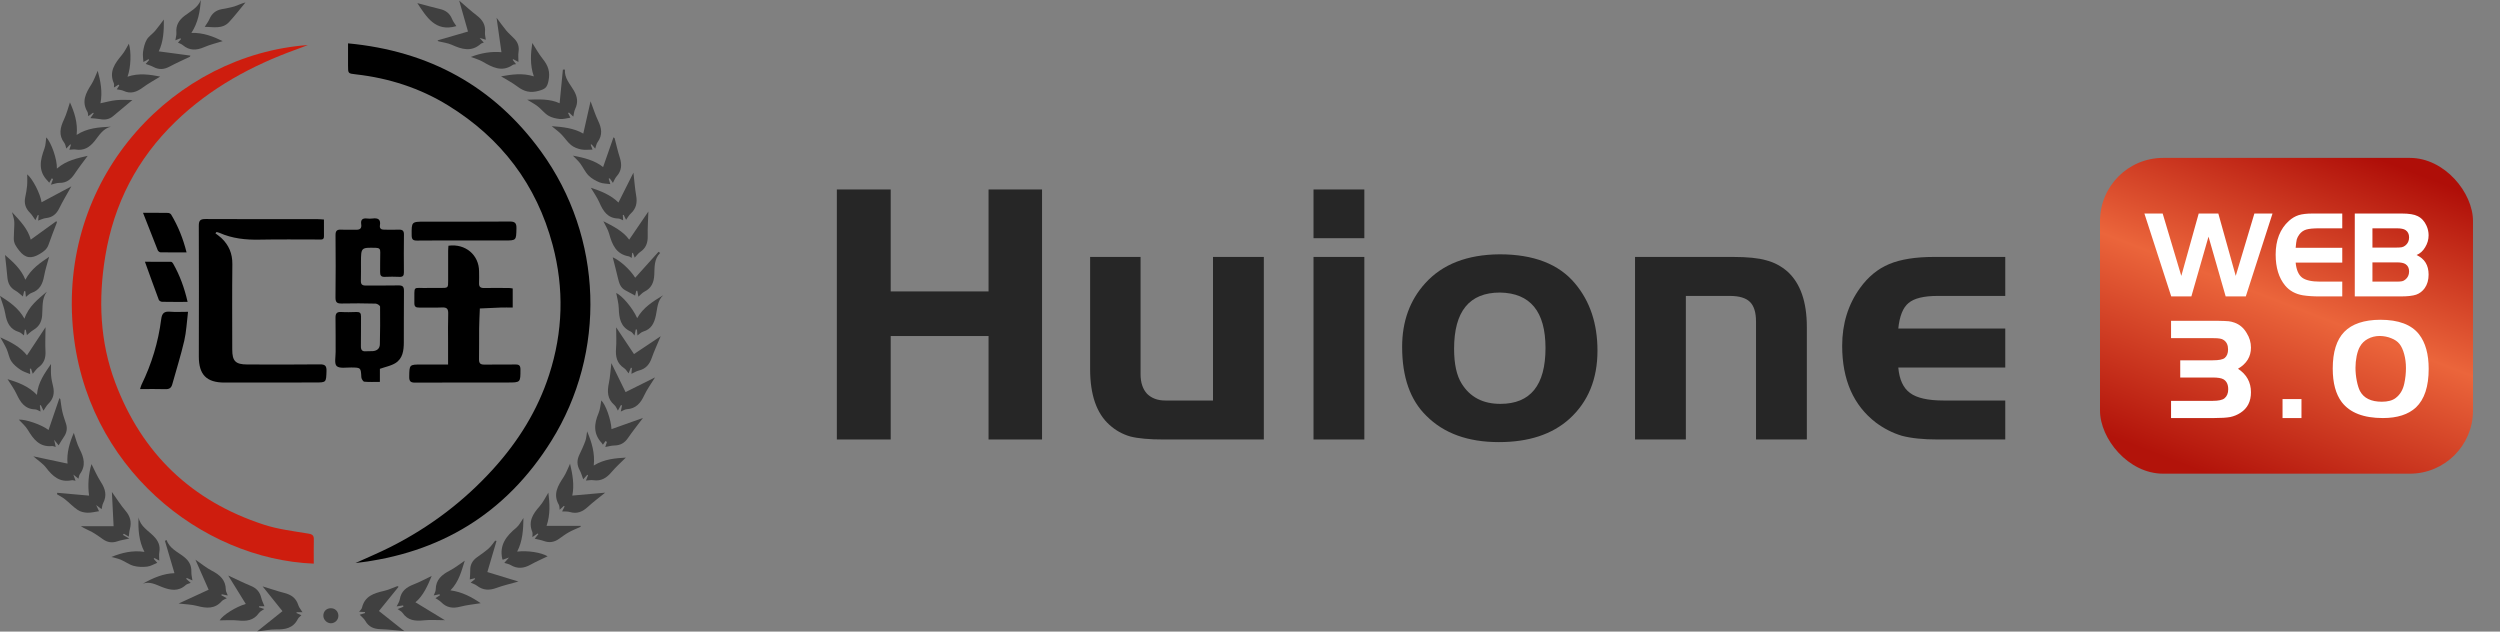 <svg width="190" height="48" viewBox="0 0 190 48" fill="none" xmlns="http://www.w3.org/2000/svg">
<rect x="0" y="0" width="190" height="48" fill="#808080" stroke="none"/>
<path d="M16.372 17.732C16.521 17.849 16.681 17.954 16.819 18.083C17.392 18.623 17.669 19.272 17.659 20.08C17.634 22.241 17.65 24.402 17.651 26.563C17.651 27.444 17.897 27.698 18.79 27.7C20.631 27.706 22.471 27.714 24.311 27.692C24.723 27.687 24.827 27.818 24.814 28.212C24.785 29.066 24.804 29.068 23.957 29.069C21.66 29.072 19.362 29.074 17.065 29.075C15.688 29.075 15.107 28.47 15.111 27.088C15.119 23.777 15.122 20.466 15.109 17.155C15.107 16.754 15.228 16.644 15.624 16.646C18.461 16.662 21.298 16.654 24.135 16.655C24.283 16.655 24.431 16.672 24.62 16.684C24.62 17.133 24.617 17.545 24.621 17.958C24.625 18.245 24.424 18.203 24.247 18.203C22.738 18.204 21.23 18.182 19.722 18.213C18.669 18.235 17.652 18.128 16.682 17.698C16.61 17.667 16.531 17.653 16.456 17.631C16.428 17.664 16.401 17.698 16.373 17.732L16.372 17.732Z" fill="black"/>
<path d="M28.872 28.03V29.024C28.446 29.024 28.062 29.046 27.683 29.008C27.596 29 27.468 28.792 27.462 28.671C27.421 27.933 27.431 27.94 26.696 27.929C26.314 27.923 25.811 28.022 25.588 27.822C25.396 27.648 25.51 27.12 25.508 26.749C25.501 25.89 25.517 25.031 25.499 24.173C25.492 23.842 25.578 23.688 25.937 23.711C26.323 23.736 26.712 23.724 27.099 23.711C27.349 23.703 27.441 23.796 27.437 24.05C27.425 24.797 27.446 25.546 27.428 26.294C27.42 26.606 27.528 26.726 27.833 26.696C27.997 26.681 28.165 26.699 28.331 26.686C28.648 26.66 28.863 26.495 28.87 26.167C28.891 25.211 28.9 24.256 28.886 23.301C28.884 23.221 28.669 23.078 28.552 23.075C27.694 23.053 26.835 23.046 25.978 23.067C25.626 23.076 25.492 22.99 25.497 22.61C25.517 21.031 25.515 19.452 25.5 17.873C25.497 17.534 25.618 17.436 25.935 17.453C26.307 17.474 26.683 17.446 27.055 17.46C27.356 17.47 27.5 17.359 27.452 17.047C27.398 16.698 27.555 16.567 27.895 16.606C28.032 16.622 28.174 16.625 28.31 16.606C28.713 16.554 28.953 16.654 28.874 17.129C28.837 17.353 28.962 17.458 29.189 17.456C29.562 17.453 29.936 17.469 30.309 17.455C30.588 17.444 30.705 17.535 30.7 17.832C30.686 18.788 30.689 19.744 30.697 20.699C30.7 20.945 30.622 21.052 30.364 21.041C29.991 21.025 29.616 21.022 29.244 21.041C28.96 21.055 28.883 20.926 28.889 20.672C28.899 20.174 28.882 19.674 28.9 19.176C28.908 18.923 28.823 18.841 28.569 18.835C27.442 18.809 27.442 18.802 27.433 19.923C27.43 20.393 27.442 20.865 27.427 21.335C27.418 21.607 27.524 21.704 27.79 21.701C28.62 21.692 29.45 21.711 30.28 21.691C30.613 21.683 30.706 21.799 30.701 22.122C30.685 23.424 30.699 24.727 30.69 26.029C30.686 26.638 30.614 27.255 30.038 27.604C29.707 27.805 29.299 27.88 28.871 28.03H28.872Z" fill="black"/>
<path d="M34.054 27.703C34.054 27.085 34.054 26.547 34.054 26.01C34.054 25.289 34.039 24.568 34.063 23.849C34.074 23.494 33.982 23.349 33.603 23.367C33.023 23.396 32.44 23.364 31.859 23.376C31.597 23.381 31.485 23.3 31.491 23.022C31.52 21.613 31.293 21.922 32.569 21.885C32.873 21.877 33.178 21.885 33.483 21.885C34.064 21.884 34.061 21.884 34.059 21.321C34.056 20.572 34.056 19.824 34.059 19.075C34.059 18.94 34.074 18.804 34.082 18.675C35.373 18.497 36.409 19.38 36.409 20.628C36.409 20.919 36.424 21.211 36.408 21.501C36.392 21.79 36.506 21.894 36.792 21.889C37.429 21.876 38.066 21.885 38.703 21.889C38.783 21.889 38.862 21.909 38.966 21.923V23.373C38.651 23.373 38.34 23.364 38.029 23.375C37.508 23.392 36.988 23.42 36.468 23.444C36.449 23.952 36.419 24.461 36.414 24.969C36.404 25.745 36.422 26.522 36.405 27.298C36.399 27.604 36.501 27.714 36.81 27.709C37.599 27.694 38.388 27.716 39.176 27.701C39.469 27.696 39.554 27.796 39.554 28.086C39.555 29.068 39.566 29.071 38.576 29.071C36.237 29.073 33.897 29.068 31.557 29.08C31.224 29.081 31.095 28.998 31.101 28.64C31.116 27.704 31.101 27.703 32.045 27.703C32.694 27.703 33.342 27.703 34.053 27.703H34.054Z" fill="black"/>
<path d="M14.29 23.697C14.193 24.483 14.164 25.206 14.004 25.898C13.745 27.012 13.398 28.106 13.092 29.21C13.019 29.475 12.87 29.584 12.583 29.576C11.953 29.556 11.323 29.57 10.644 29.57C10.696 29.414 10.714 29.323 10.754 29.241C11.526 27.662 12.03 25.998 12.252 24.257C12.312 23.787 12.493 23.652 12.936 23.69C13.346 23.726 13.76 23.697 14.29 23.697Z" fill="black"/>
<path d="M35.262 18.277C34.073 18.277 32.883 18.269 31.694 18.284C31.388 18.288 31.289 18.194 31.287 17.883C31.278 16.847 31.267 16.846 32.309 16.845C34.453 16.845 36.596 16.855 38.74 16.836C39.146 16.833 39.259 16.963 39.25 17.357C39.23 18.278 39.249 18.278 38.333 18.277C37.31 18.276 36.286 18.277 35.263 18.277H35.262Z" fill="black"/>
<path d="M14.258 22.944C13.554 22.944 12.935 22.95 12.316 22.937C12.231 22.935 12.097 22.859 12.069 22.786C11.717 21.847 11.38 20.902 11.015 19.893C11.675 19.893 12.34 19.89 13.005 19.899C13.056 19.899 13.124 19.973 13.154 20.027C13.664 20.918 14.01 21.869 14.258 22.944Z" fill="black"/>
<path d="M10.87 16.175C11.525 16.175 12.145 16.17 12.765 16.181C12.848 16.183 12.966 16.236 13.006 16.304C13.534 17.184 13.914 18.124 14.179 19.183C13.48 19.183 12.835 19.188 12.191 19.175C12.119 19.174 12.015 19.086 11.986 19.014C11.617 18.093 11.258 17.169 10.87 16.175Z" fill="black"/>
<path d="M26.451 3.295C32.608 3.874 37.519 6.554 41.115 11.508C45.863 18.05 46.096 26.796 41.897 33.517C38.463 39.015 33.45 42.064 27.02 42.789C27.909 42.383 28.813 42.007 29.684 41.567C32.655 40.066 35.27 38.092 37.505 35.62C39.396 33.53 40.859 31.182 41.732 28.491C42.79 25.231 42.885 21.93 42.002 18.618C40.777 14.026 38.094 10.502 34.065 8.018C31.915 6.692 29.551 5.934 27.039 5.65C26.451 5.584 26.451 5.588 26.451 4.989C26.451 4.452 26.451 3.916 26.451 3.295Z" fill="black"/>
<path d="M23.403 3.424C23.125 3.529 22.848 3.638 22.568 3.739C19.131 4.973 15.981 6.689 13.335 9.249C10.422 12.068 8.655 15.49 7.998 19.489C7.464 22.745 7.587 25.961 8.756 29.072C10.784 34.47 14.565 38.081 20.037 39.869C21.132 40.228 22.303 40.365 23.447 40.556C23.777 40.61 23.859 40.723 23.851 41.023C23.836 41.627 23.847 42.232 23.847 42.837C15.358 42.498 6.422 35.543 5.529 24.793C4.562 13.159 13.393 4.144 23.403 3.424Z" fill="#CE1D0E"/>
<g opacity="0.5">
<path d="M38.083 5.802C38.872 5.661 39.711 5.528 40.572 5.805C40.261 4.924 40.337 4.042 40.455 3.266C40.694 3.637 40.935 4.087 41.249 4.477C41.656 4.981 41.83 5.459 41.685 6.148C41.58 6.65 41.439 6.761 40.966 6.898C40.305 7.089 39.827 6.958 39.317 6.572C38.929 6.278 38.489 6.052 38.081 5.803L38.083 5.802Z" fill="black"/>
<path d="M10.858 44.359C11.633 43.917 12.436 43.582 13.259 43.562C13.02 42.749 12.777 41.927 12.535 41.104C12.577 41.084 12.62 41.063 12.662 41.043C12.889 41.696 13.499 41.941 13.978 42.318C14.357 42.618 14.559 42.959 14.543 43.448C14.535 43.672 14.596 43.899 14.625 44.112C14.496 44.056 14.347 43.991 14.199 43.926C14.182 43.947 14.165 43.968 14.147 43.989C14.258 44.087 14.369 44.186 14.496 44.299C14.362 44.354 14.213 44.377 14.119 44.461C13.546 44.981 12.94 44.859 12.301 44.609C11.846 44.431 11.393 44.168 10.859 44.358L10.858 44.359Z" fill="black"/>
<path d="M45.239 11.298C45.136 11.176 45.049 11.073 44.962 10.97L44.889 10.998C44.937 11.122 44.985 11.246 45.033 11.37C44.742 11.37 44.442 11.413 44.162 11.357C43.893 11.302 43.604 11.191 43.396 11.019C43.112 10.785 42.909 10.456 42.646 10.192C42.427 9.973 42.173 9.792 41.929 9.589C42.779 9.646 43.644 9.745 44.329 10.155C44.506 9.374 44.687 8.569 44.884 7.697C45.101 8.269 45.245 8.737 45.454 9.172C45.727 9.738 45.815 10.266 45.413 10.809C45.32 10.934 45.301 11.116 45.237 11.298H45.239Z" fill="black"/>
<path d="M17.309 45.257C17.139 45.223 16.997 45.193 16.854 45.164C16.842 45.189 16.83 45.214 16.82 45.239C16.957 45.314 17.095 45.389 17.236 45.466C17.114 45.534 16.952 45.579 16.859 45.684C16.326 46.29 15.693 46.24 14.995 46.053C14.557 45.935 14.09 45.93 13.578 45.867C14.356 45.508 15.142 45.146 15.857 44.817C15.55 44.12 15.197 43.318 14.852 42.535C15.291 42.836 15.669 43.151 16.095 43.373C16.701 43.688 17.153 44.069 17.162 44.815C17.163 44.955 17.252 45.094 17.31 45.258L17.309 45.257Z" fill="black"/>
<path d="M46.83 24.881C47.323 25.62 47.775 26.299 48.183 26.91C48.801 26.497 49.497 26.032 50.213 25.553C49.961 26.157 49.719 26.67 49.533 27.202C49.358 27.7 49.075 28.037 48.547 28.162C48.354 28.209 48.178 28.324 47.99 28.41C47.999 28.279 48.011 28.121 48.022 27.965C47.997 27.958 47.972 27.952 47.947 27.945C47.888 28.088 47.83 28.232 47.771 28.375C47.661 28.242 47.575 28.073 47.437 27.983C46.873 27.615 46.769 27.088 46.82 26.466C46.86 25.992 46.828 25.514 46.828 24.881H46.83Z" fill="black"/>
<path d="M0.025 25.64C0.793 25.977 1.561 26.378 2.05 27.007C2.513 26.305 2.983 25.592 3.46 24.869C3.455 25.524 3.425 26.105 3.456 26.683C3.483 27.195 3.359 27.601 2.931 27.913C2.76 28.038 2.641 28.234 2.489 28.408C2.45 28.293 2.403 28.152 2.356 28.011C2.327 28.016 2.298 28.021 2.27 28.027C2.277 28.168 2.286 28.309 2.292 28.429C2.056 28.328 1.778 28.254 1.554 28.101C1.292 27.923 1.026 27.71 0.857 27.449C0.682 27.178 0.639 26.825 0.504 26.523C0.366 26.217 0.185 25.93 0.025 25.64Z" fill="black"/>
<path d="M16.926 3.125C16.465 3.271 15.971 3.385 15.514 3.584C14.927 3.838 14.401 3.857 13.892 3.43C13.792 3.345 13.655 3.304 13.527 3.24C13.61 3.142 13.682 3.057 13.755 2.971C13.742 2.95 13.729 2.929 13.716 2.909C13.583 2.961 13.45 3.013 13.328 3.062C13.356 2.87 13.421 2.667 13.405 2.472C13.361 1.917 13.597 1.532 14.027 1.202C14.479 0.856 15.035 0.599 15.262 -0C15.203 0.871 15.057 1.714 14.545 2.502C15.436 2.47 16.221 2.776 16.924 3.125H16.926Z" fill="black"/>
<path d="M4.326 16.9C4.113 17.463 3.886 18.021 3.692 18.589C3.569 18.948 3.315 19.124 3.004 19.309C2.397 19.668 1.933 19.646 1.471 19.058C1.239 18.761 1.037 18.497 1.048 18.112C1.055 17.891 1.067 17.671 1.072 17.45C1.079 17.229 1.103 17.006 1.08 16.788C1.059 16.591 0.985 16.4 0.912 16.123C1.559 16.807 2.138 17.44 2.336 18.214C2.969 17.756 3.627 17.281 4.285 16.806C4.299 16.837 4.312 16.868 4.326 16.9Z" fill="black"/>
<path d="M9.785 40.783C9.647 40.702 9.533 40.634 9.417 40.566L9.338 40.649C9.483 40.733 9.628 40.817 9.827 40.931C9.44 41.018 9.176 41.051 8.93 41.138C8.528 41.278 8.173 41.226 7.83 40.986C7.558 40.795 7.289 40.597 7 40.436C6.734 40.288 6.443 40.184 6.139 39.989H8.634C8.592 39.139 8.549 38.284 8.504 37.391C8.879 37.916 9.176 38.395 9.539 38.819C9.897 39.239 10.014 39.676 9.872 40.201C9.825 40.373 9.818 40.554 9.785 40.783Z" fill="black"/>
<path d="M5.133 35.235C5.054 34.434 5.299 33.602 5.611 32.901C5.741 33.275 5.844 33.73 6.051 34.13C6.385 34.777 6.544 35.387 6.072 36.031C6.005 36.123 5.998 36.259 5.962 36.38C5.859 36.297 5.761 36.218 5.574 36.066C5.653 36.286 5.692 36.396 5.741 36.537C5.633 36.522 5.529 36.481 5.437 36.5C4.535 36.686 3.995 36.191 3.496 35.537C3.264 35.233 2.918 35.016 2.534 34.682C3.447 34.876 4.285 35.054 5.132 35.234L5.133 35.235Z" fill="black"/>
<path d="M37.741 1.354C38.043 1.753 38.251 2.053 38.485 2.331C38.672 2.552 38.898 2.739 39.097 2.95C39.359 3.227 39.471 3.546 39.409 3.938C39.37 4.188 39.402 4.448 39.402 4.708C39.267 4.637 39.138 4.568 39.007 4.499C38.992 4.514 38.977 4.528 38.962 4.543C39.045 4.651 39.129 4.758 39.219 4.875C39.132 4.894 39.038 4.888 38.977 4.93C38.135 5.514 37.411 5.107 36.674 4.682C36.406 4.528 36.096 4.449 35.787 4.328C36.555 4.023 37.365 3.898 38.11 3.967C37.99 3.115 37.869 2.265 37.74 1.354L37.741 1.354Z" fill="black"/>
<path d="M33.094 45.459C33.209 45.385 33.32 45.316 33.43 45.245C33.423 45.217 33.418 45.189 33.411 45.161C33.266 45.19 33.121 45.22 32.964 45.251C33.016 45.103 33.114 44.952 33.115 44.802C33.122 44.053 33.581 43.676 34.184 43.364C34.59 43.153 34.954 42.857 35.321 42.611C35.081 43.358 34.895 44.195 34.233 44.867C35.131 44.984 35.876 45.395 36.533 45.843C36.029 45.925 35.493 45.974 34.979 46.108C34.419 46.254 33.948 46.193 33.534 45.768C33.412 45.643 33.246 45.563 33.094 45.459Z" fill="black"/>
<path d="M12.177 5.817C11.756 6.079 11.276 6.339 10.841 6.659C10.382 6.996 9.932 7.161 9.383 6.902C9.239 6.834 9.063 6.829 8.874 6.789C8.94 6.689 9.003 6.592 9.065 6.497C9.048 6.474 9.031 6.452 9.014 6.429C8.903 6.498 8.792 6.568 8.658 6.651C8.658 6.535 8.69 6.418 8.653 6.331C8.262 5.436 8.741 4.808 9.268 4.172C9.49 3.906 9.639 3.577 9.793 3.324C9.985 3.916 9.955 5.117 9.691 5.83C10.56 5.53 11.41 5.672 12.178 5.819L12.177 5.817Z" fill="black"/>
<path d="M48.236 19.585C48.191 19.462 48.147 19.338 48.102 19.215L48.044 19.224C48.032 19.341 48.02 19.457 48.005 19.604C47.921 19.556 47.858 19.495 47.786 19.483C46.818 19.314 46.519 18.582 46.294 17.76C46.206 17.438 46.014 17.145 45.856 16.814C46.595 17.19 47.349 17.558 47.818 18.215C48.29 17.522 48.777 16.808 49.276 16.076C49.255 16.748 49.211 17.345 49.226 17.941C49.238 18.455 49.094 18.855 48.656 19.15C48.501 19.253 48.388 19.423 48.236 19.585Z" fill="black"/>
<path d="M5.422 14.162C5.088 14.763 4.77 15.284 4.503 15.83C4.288 16.27 3.985 16.523 3.492 16.574C3.293 16.594 3.103 16.696 2.901 16.764C2.912 16.638 2.925 16.496 2.938 16.355C2.918 16.348 2.898 16.342 2.877 16.335C2.811 16.473 2.745 16.611 2.689 16.728C2.557 16.546 2.441 16.333 2.278 16.171C1.943 15.839 1.821 15.462 1.916 15.001C1.978 14.704 2.036 14.403 2.061 14.1C2.086 13.794 2.067 13.484 2.067 13.25C2.479 13.589 3.062 14.711 3.159 15.374C3.888 14.984 4.649 14.576 5.423 14.162L5.422 14.162Z" fill="black"/>
<path d="M12.064 3.904C12.858 4.011 13.665 4.119 14.471 4.226L14.436 4.309C13.913 4.56 13.382 4.797 12.871 5.069C12.455 5.292 12.065 5.306 11.65 5.083C11.473 4.989 11.272 4.935 11.071 4.858C11.158 4.759 11.246 4.659 11.333 4.56C11.319 4.539 11.305 4.517 11.291 4.496C11.145 4.575 10.999 4.654 10.898 4.71C10.887 4.462 10.835 4.189 10.874 3.928C10.921 3.615 10.996 3.284 11.152 3.015C11.299 2.76 11.581 2.588 11.779 2.358C12.016 2.081 12.224 1.781 12.452 1.482C12.464 2.319 12.42 3.178 12.064 3.904Z" fill="black"/>
<path d="M33.25 3.07C34.047 2.838 34.844 2.607 35.568 2.398C35.366 1.688 35.139 0.889 34.9 0.049C35.394 0.469 35.801 0.846 36.24 1.18C36.671 1.508 36.916 1.892 36.859 2.453C36.841 2.636 36.9 2.828 36.923 3.018C36.8 2.984 36.675 2.95 36.456 2.889C36.597 3.046 36.673 3.13 36.768 3.236C36.683 3.271 36.594 3.283 36.538 3.334C35.822 3.97 35.095 3.747 34.34 3.406C34.024 3.263 33.661 3.226 33.32 3.14C33.297 3.116 33.273 3.094 33.25 3.07Z" fill="black"/>
<path d="M3.872 14.035C3.926 13.889 3.977 13.752 4.029 13.615C3.999 13.592 3.97 13.57 3.941 13.547C3.877 13.656 3.813 13.764 3.741 13.887C3.671 13.802 3.647 13.769 3.619 13.741C2.871 12.987 3.058 12.151 3.38 11.286C3.481 11.013 3.475 10.7 3.514 10.443C3.88 10.796 4.353 12.101 4.323 12.815C5.038 12.186 5.904 12.02 6.663 11.844C6.349 12.274 5.987 12.735 5.665 13.22C5.385 13.641 5.05 13.908 4.516 13.899C4.306 13.895 4.094 13.986 3.872 14.036V14.035Z" fill="black"/>
<path d="M44.111 40.043C43.819 40.177 43.516 40.293 43.236 40.449C42.971 40.596 42.727 40.781 42.479 40.956C42.126 41.204 41.757 41.27 41.342 41.119C41.125 41.039 40.891 41.004 40.638 40.942C40.727 40.831 40.821 40.714 40.914 40.596C40.899 40.577 40.883 40.558 40.867 40.54C40.739 40.627 40.611 40.715 40.46 40.819C40.46 40.678 40.498 40.536 40.454 40.427C40.132 39.631 40.497 39.058 41.003 38.488C41.285 38.17 41.47 37.768 41.674 37.443C41.779 38.22 41.836 39.096 41.538 39.968H44.144C44.133 39.993 44.123 40.018 44.113 40.044L44.111 40.043Z" fill="black"/>
<path d="M45.125 35.38C45.941 34.875 46.811 34.826 47.563 34.777C47.228 35.113 46.814 35.48 46.46 35.898C46.106 36.317 45.683 36.587 45.094 36.495C44.922 36.467 44.739 36.51 44.532 36.521C44.586 36.387 44.637 36.258 44.69 36.128C44.671 36.112 44.653 36.097 44.634 36.081C44.523 36.204 44.413 36.328 44.325 36.426C44.239 36.201 44.175 35.952 44.055 35.731C43.844 35.345 43.837 34.973 44.023 34.58C44.189 34.23 44.356 33.877 44.487 33.514C44.564 33.3 44.573 33.061 44.621 32.783C44.975 33.62 45.225 34.442 45.125 35.38Z" fill="black"/>
<path d="M42.531 7.849C42.614 6.992 42.697 6.142 42.78 5.292C42.831 5.29 42.884 5.289 42.935 5.287C42.882 5.939 43.318 6.376 43.606 6.87C43.881 7.341 43.955 7.782 43.713 8.281C43.628 8.457 43.616 8.667 43.571 8.862C43.46 8.758 43.35 8.653 43.239 8.548C43.218 8.565 43.197 8.582 43.175 8.599C43.232 8.711 43.288 8.823 43.348 8.944C43.062 8.985 42.801 9.07 42.551 9.044C42.25 9.013 41.927 8.942 41.673 8.789C41.373 8.606 41.148 8.3 40.866 8.081C40.623 7.892 40.344 7.749 40.069 7.578C40.932 7.545 41.801 7.504 42.53 7.848L42.531 7.849Z" fill="black"/>
<path d="M10.531 39.322C10.663 40.004 11.252 40.313 11.676 40.745C12.025 41.099 12.198 41.471 12.108 41.971C12.072 42.169 12.102 42.378 12.102 42.603C11.984 42.541 11.86 42.475 11.736 42.41C11.717 42.429 11.698 42.448 11.679 42.467C11.769 42.567 11.858 42.667 11.953 42.773C11.704 42.872 11.452 43.031 11.186 43.063C10.847 43.103 10.479 43.094 10.153 43.004C9.813 42.911 9.515 42.679 9.185 42.539C8.95 42.44 8.693 42.394 8.467 42.331C9.237 42.012 10.072 41.806 10.976 41.943C10.549 41.109 10.49 40.229 10.531 39.322Z" fill="black"/>
<path d="M47.582 16.708C47.526 16.592 47.462 16.46 47.397 16.328C47.376 16.333 47.355 16.338 47.334 16.343C47.341 16.466 47.349 16.588 47.358 16.744C47.218 16.689 47.109 16.611 46.996 16.608C46.177 16.591 45.837 16.043 45.55 15.384C45.377 14.988 45.117 14.632 44.904 14.27C45.657 14.514 46.436 14.825 47.002 15.392C47.362 14.675 47.737 13.927 48.141 13.123C48.217 13.784 48.254 14.333 48.349 14.872C48.443 15.407 48.35 15.852 47.938 16.23C47.79 16.365 47.693 16.556 47.582 16.708Z" fill="black"/>
<path d="M46.567 19.555C47.125 19.795 47.878 20.475 48.275 21.108C48.854 20.465 49.451 19.8 50.048 19.137L50.171 19.222C49.7 19.697 49.753 20.31 49.725 20.885C49.697 21.463 49.513 21.896 48.978 22.165C48.801 22.254 48.665 22.425 48.52 22.549C48.495 22.42 48.465 22.261 48.435 22.102C48.409 22.102 48.383 22.102 48.358 22.103C48.329 22.217 48.301 22.33 48.268 22.465C48.018 22.329 47.773 22.193 47.526 22.063C47.152 21.868 47.053 21.515 46.965 21.143C46.837 20.59 46.69 20.041 46.567 19.555Z" fill="black"/>
<path d="M50.399 22.44C49.953 22.86 49.961 23.448 49.846 23.976C49.72 24.56 49.504 25.017 48.882 25.2C48.721 25.247 48.591 25.395 48.446 25.496C48.434 25.346 48.422 25.195 48.41 25.043L48.317 25.04C48.288 25.18 48.258 25.32 48.221 25.499C48.119 25.387 48.049 25.25 47.939 25.2C47.164 24.851 47.049 24.19 47.028 23.442C47.017 23.027 46.894 22.616 46.832 22.267C47.263 22.455 48.078 23.392 48.425 24.18C48.877 23.371 49.628 22.905 50.398 22.441L50.399 22.44Z" fill="black"/>
<path d="M32.809 43.77C32.516 44.482 32.178 45.268 31.572 45.774C32.299 46.216 33.04 46.667 33.81 47.134C33.215 47.134 32.707 47.092 32.209 47.145C31.565 47.212 30.998 47.169 30.593 46.578C30.512 46.46 30.357 46.393 30.218 46.288C30.366 46.228 30.514 46.169 30.661 46.109C30.653 46.075 30.645 46.042 30.637 46.01C30.474 46.035 30.311 46.061 30.144 46.088C30.227 45.91 30.356 45.738 30.385 45.55C30.485 44.916 30.9 44.623 31.452 44.409C31.928 44.225 32.38 43.975 32.809 43.77Z" fill="black"/>
<path d="M3.878 27.661C3.878 27.957 3.858 28.255 3.884 28.548C3.908 28.823 3.969 29.095 4.034 29.364C4.157 29.877 4.061 30.314 3.671 30.692C3.519 30.841 3.419 31.045 3.305 31.211C3.243 31.081 3.173 30.935 3.104 30.79C3.079 30.797 3.053 30.803 3.029 30.81C3.045 30.959 3.063 31.108 3.082 31.276C2.938 31.216 2.805 31.117 2.669 31.113C1.89 31.092 1.553 30.577 1.262 29.953C1.07 29.538 0.787 29.163 0.572 28.815C1.317 29.044 2.143 29.323 2.807 30.012C2.882 29.044 3.424 28.337 3.878 27.661Z" fill="black"/>
<path d="M37.736 41.107C37.497 41.918 37.259 42.729 37.039 43.476C37.754 43.694 38.57 43.943 39.4 44.197C38.794 44.37 38.246 44.49 37.725 44.684C37.184 44.884 36.707 44.868 36.243 44.51C36.107 44.405 35.931 44.356 35.771 44.281C35.886 44.187 35.999 44.094 36.112 44.001C36.103 43.982 36.094 43.964 36.086 43.945C35.964 43.975 35.841 44.004 35.704 44.038C35.716 43.802 35.744 43.573 35.738 43.345C35.726 42.918 35.911 42.602 36.246 42.357C36.547 42.137 36.86 41.929 37.139 41.683C37.329 41.515 37.469 41.29 37.631 41.092C37.667 41.097 37.702 41.103 37.737 41.11L37.736 41.107Z" fill="black"/>
<path d="M30.291 44.597C29.77 45.239 29.249 45.882 28.799 46.436C29.379 46.897 30.05 47.429 30.727 47.966C30.085 47.91 29.507 47.835 28.927 47.818C28.416 47.803 28.022 47.651 27.761 47.182C27.665 47.01 27.488 46.881 27.337 46.72C27.461 46.681 27.602 46.637 27.744 46.593C27.743 46.567 27.741 46.542 27.739 46.517C27.602 46.509 27.464 46.502 27.292 46.492C27.37 46.388 27.486 46.297 27.512 46.185C27.72 45.302 28.416 45.086 29.169 44.912C29.523 44.831 29.858 44.67 30.202 44.545C30.232 44.562 30.261 44.579 30.291 44.596L30.291 44.597Z" fill="black"/>
<path d="M46.464 27.598C46.849 28.382 47.213 29.127 47.543 29.8C48.211 29.466 48.984 29.081 49.783 28.683C49.477 29.182 49.174 29.584 48.968 30.031C48.693 30.627 48.339 31.06 47.632 31.1C47.491 31.108 47.354 31.206 47.181 31.278C47.212 31.117 47.241 30.968 47.271 30.819C47.246 30.806 47.221 30.792 47.196 30.779C47.118 30.918 47.042 31.057 46.959 31.206C46.873 31.064 46.813 30.883 46.689 30.778C46.145 30.315 46.144 29.745 46.275 29.112C46.372 28.649 46.396 28.171 46.464 27.598Z" fill="black"/>
<path d="M1.857 24.221C2.177 23.287 2.88 22.743 3.562 22.166C3.149 22.723 3.259 23.378 3.202 23.992C3.157 24.48 2.961 24.823 2.548 25.071C2.363 25.181 2.206 25.337 2.045 25.466C2.019 25.343 1.989 25.201 1.96 25.059C1.934 25.06 1.906 25.061 1.88 25.062C1.861 25.199 1.842 25.337 1.821 25.492C1.695 25.402 1.586 25.277 1.453 25.238C0.754 25.031 0.513 24.515 0.403 23.849C0.326 23.386 0.139 22.942 0 22.488C0.695 22.93 1.412 23.404 1.857 24.221Z" fill="black"/>
<path d="M46.711 10.502C46.84 10.993 46.949 11.491 47.104 11.974C47.275 12.505 47.251 12.974 46.861 13.406C46.736 13.545 46.671 13.739 46.582 13.899C46.51 13.795 46.425 13.674 46.34 13.553C46.313 13.562 46.286 13.57 46.259 13.579C46.302 13.72 46.345 13.861 46.385 13.992C46.115 13.953 45.819 13.963 45.568 13.861C45.264 13.738 44.953 13.564 44.725 13.333C44.468 13.071 44.314 12.711 44.09 12.413C43.936 12.209 43.739 12.038 43.541 11.83C44.392 11.984 45.213 12.196 45.836 12.697C46.093 11.963 46.358 11.199 46.625 10.435C46.653 10.457 46.681 10.479 46.709 10.5L46.711 10.502Z" fill="black"/>
<path d="M45.992 37.443C45.513 37.833 45.084 38.149 44.695 38.507C44.29 38.882 43.866 39.082 43.306 38.912C43.129 38.858 42.928 38.882 42.721 38.868C42.785 38.741 42.849 38.615 42.912 38.491C42.894 38.476 42.875 38.46 42.856 38.445C42.752 38.541 42.648 38.636 42.532 38.743C42.514 38.612 42.532 38.465 42.473 38.363C42.005 37.557 42.401 36.919 42.83 36.263C43.036 35.95 43.162 35.585 43.324 35.244C43.516 36.044 43.66 36.886 43.493 37.664C44.304 37.593 45.132 37.519 45.992 37.443Z" fill="black"/>
<path d="M4.343 37.453C5.156 37.524 5.967 37.596 6.77 37.667C6.659 36.872 6.728 36.009 6.953 35.272C7.174 35.701 7.384 36.2 7.675 36.647C8.013 37.167 8.136 37.666 7.839 38.239C7.772 38.368 7.763 38.528 7.723 38.695C7.614 38.614 7.512 38.537 7.307 38.384C7.413 38.611 7.467 38.726 7.525 38.852C7.228 38.895 6.932 38.977 6.64 38.966C6.394 38.957 6.114 38.895 5.913 38.761C5.561 38.524 5.266 38.204 4.931 37.938C4.751 37.794 4.54 37.692 4.342 37.572C4.342 37.533 4.342 37.493 4.342 37.454L4.343 37.453Z" fill="black"/>
<path d="M46.003 33.971C46.039 33.858 46.082 33.723 46.125 33.587C46.09 33.564 46.055 33.541 46.02 33.518C45.958 33.605 45.896 33.692 45.821 33.797C45.79 33.75 45.766 33.705 45.732 33.668C45.084 32.971 45.142 32.215 45.491 31.4C45.623 31.094 45.637 30.735 45.698 30.432C46.031 30.744 46.435 31.883 46.474 32.615C47.25 32.339 48.054 32.052 48.866 31.763C48.455 32.309 48.072 32.783 47.728 33.287C47.47 33.666 47.147 33.851 46.691 33.857C46.462 33.86 46.235 33.931 46.004 33.972L46.003 33.971Z" fill="black"/>
<path d="M5.27 11.382C5.321 11.224 5.355 11.113 5.39 11.002C5.372 10.991 5.354 10.981 5.336 10.97C5.238 11.075 5.141 11.179 5.039 11.29C4.989 11.141 4.976 10.975 4.89 10.864C4.434 10.268 4.574 9.691 4.865 9.077C5.064 8.654 5.178 8.191 5.316 7.783C5.637 8.497 5.926 9.317 5.825 10.253C6.625 9.727 7.515 9.672 8.424 9.627C7.818 9.778 7.534 10.29 7.193 10.717C6.805 11.202 6.366 11.471 5.732 11.363C5.6 11.34 5.458 11.372 5.269 11.381L5.27 11.382Z" fill="black"/>
<path d="M3.733 19.519C3.608 19.985 3.443 20.475 3.352 20.978C3.242 21.579 3.019 22.051 2.396 22.261C2.237 22.315 2.11 22.463 1.968 22.567C1.954 22.428 1.94 22.283 1.925 22.138L1.836 22.122C1.802 22.265 1.768 22.409 1.739 22.531C1.556 22.384 1.38 22.203 1.169 22.086C0.76 21.86 0.598 21.513 0.56 21.07C0.511 20.513 0.444 19.96 0.383 19.381C0.983 19.905 1.6 20.434 1.928 21.262C2.364 20.428 3.081 19.958 3.733 19.519Z" fill="black"/>
<path d="M6.867 8.978C6.95 8.861 7.035 8.739 7.121 8.618C7.107 8.6 7.092 8.581 7.078 8.563C6.957 8.649 6.836 8.737 6.704 8.832C6.685 8.708 6.697 8.585 6.646 8.5C6.18 7.724 6.516 7.08 6.939 6.423C7.149 6.097 7.274 5.714 7.426 5.381C7.637 6.145 7.806 6.981 7.633 7.85C8.03 7.768 8.435 7.651 8.847 7.61C9.271 7.568 9.702 7.601 10.061 7.601C9.595 7.99 9.09 8.412 8.586 8.834C8.299 9.074 7.973 9.122 7.611 9.054C7.372 9.01 7.126 9.003 6.867 8.978Z" fill="black"/>
<path d="M4.585 30.333C4.635 30.653 4.667 30.977 4.739 31.291C4.81 31.601 4.919 31.901 5.017 32.204C5.138 32.576 5.065 32.909 4.842 33.225C4.7 33.426 4.58 33.643 4.455 33.846C4.38 33.753 4.288 33.639 4.115 33.424C4.171 33.676 4.198 33.805 4.234 33.968C4.125 33.941 4.034 33.892 3.947 33.901C3 33.99 2.542 33.382 2.117 32.674C1.933 32.367 1.64 32.125 1.431 31.894C1.935 31.852 3.186 32.283 3.689 32.681C3.958 31.893 4.238 31.076 4.517 30.258C4.539 30.283 4.561 30.307 4.584 30.332L4.585 30.333Z" fill="black"/>
<path d="M21.468 46.448C21.023 45.893 20.516 45.262 19.959 44.566C20.592 44.759 21.093 44.933 21.603 45.062C22.125 45.193 22.503 45.449 22.67 45.988C22.728 46.175 22.873 46.337 22.989 46.529H22.548C22.541 46.549 22.535 46.57 22.529 46.59C22.656 46.646 22.783 46.703 22.903 46.756C22.815 46.847 22.693 46.93 22.636 47.044C22.28 47.75 21.667 47.852 20.959 47.837C20.519 47.828 20.078 47.932 19.528 48C20.225 47.443 20.88 46.919 21.468 46.448Z" fill="black"/>
<path d="M20.099 46.076H19.696C19.69 46.1 19.684 46.124 19.678 46.148C19.81 46.192 19.943 46.236 20.086 46.284C19.95 46.383 19.772 46.458 19.678 46.592C19.277 47.161 18.732 47.227 18.097 47.157C17.627 47.105 17.146 47.148 16.692 47.148C16.938 46.737 17.932 46.116 18.68 45.9C18.259 45.22 17.825 44.518 17.345 43.742C18.003 44.045 18.532 44.307 19.076 44.532C19.496 44.706 19.748 44.989 19.854 45.43C19.907 45.654 20.017 45.864 20.099 46.076Z" fill="black"/>
<path d="M41.618 42.28C41.199 42.483 40.756 42.673 40.338 42.907C39.826 43.194 39.332 43.257 38.809 42.943C38.671 42.861 38.498 42.836 38.327 42.779C38.42 42.673 38.513 42.567 38.685 42.37C38.453 42.453 38.331 42.496 38.208 42.54C38.195 42.517 38.178 42.496 38.173 42.472C37.936 41.412 38.489 40.723 39.243 40.103C39.462 39.922 39.592 39.634 39.783 39.365C39.767 40.247 39.725 41.111 39.304 41.922C40.122 41.826 41.14 41.99 41.618 42.28Z" fill="black"/>
<path d="M34.683 1.985C33.087 2.449 32.422 1.295 31.716 0.236C32.291 0.387 32.864 0.551 33.443 0.687C33.881 0.789 34.184 1.018 34.355 1.443C34.439 1.651 34.59 1.834 34.683 1.985Z" fill="black"/>
<path d="M15.559 2.042C15.682 1.841 15.83 1.657 15.92 1.447C16.099 1.03 16.399 0.786 16.839 0.699C17.164 0.636 17.494 0.585 17.81 0.489C18.076 0.408 18.325 0.268 18.656 0.186C18.242 0.684 17.85 1.202 17.41 1.676C16.887 2.24 16.183 2.035 15.559 2.042Z" fill="black"/>
<path d="M25.717 46.785C25.724 47.106 25.465 47.37 25.144 47.368C24.852 47.366 24.587 47.109 24.575 46.816C24.562 46.481 24.795 46.233 25.13 46.225C25.459 46.216 25.708 46.455 25.717 46.785Z" fill="black"/>
</g>
<path d="M79.195 33.401V14.4H75.13V22.148H67.693V14.4H63.6V33.401H67.693V25.538H75.13V33.401H79.195Z" fill="#262626"/>
<path d="M103.69 19.527H99.827V33.401H103.69V19.527Z" fill="#262626"/>
<path d="M99.827 14.4V18.103H103.69V14.4H99.827Z" fill="#262626"/>
<path fill-rule="evenodd" clip-rule="evenodd" d="M113.971 19.328C116.565 19.328 118.477 20.069 119.707 21.55C120.841 22.898 121.408 24.598 121.408 26.649C121.408 28.814 120.697 30.542 119.275 31.834C117.968 33.011 116.181 33.6 113.913 33.6C111.568 33.6 109.733 32.935 108.407 31.606C107.177 30.409 106.562 28.662 106.562 26.364C106.562 24.427 107.148 22.813 108.321 21.522C109.627 20.078 111.511 19.347 113.971 19.328ZM113.999 22.234C111.674 22.234 110.511 23.658 110.511 26.507C110.511 27.665 110.704 28.548 111.088 29.156C111.722 30.181 112.702 30.694 114.028 30.694C116.315 30.694 117.458 29.279 117.458 26.45C117.458 23.677 116.305 22.272 113.999 22.234Z" fill="#262626"/>
<path d="M131.699 19.527H124.262V33.401H128.125V22.49H131.468C132.179 22.49 132.689 22.642 132.996 22.946C133.304 23.25 133.457 23.744 133.457 24.427V33.401H137.32V24.855C137.32 22.936 136.83 21.531 135.85 20.639C135.369 20.221 134.831 19.936 134.236 19.784C133.659 19.613 132.814 19.527 131.699 19.527Z" fill="#262626"/>
<path d="M152.4 27.931V24.968H144.271C144.367 24.019 144.627 23.373 145.049 23.031C145.472 22.671 146.212 22.49 147.269 22.49H152.4V19.527H146.981C145.578 19.527 144.444 19.708 143.579 20.069C142.715 20.43 141.975 21.037 141.36 21.892C140.457 23.145 140.005 24.608 140.005 26.279C140.005 28.862 140.86 30.808 142.57 32.119C143.185 32.574 143.839 32.907 144.531 33.116C145.242 33.306 146.154 33.401 147.269 33.401H152.4V30.438H147.701C146.529 30.438 145.684 30.248 145.165 29.868C144.646 29.488 144.348 28.843 144.271 27.931H152.4Z" fill="#262626"/>
<path d="M92.188 30.438V19.527H96.051V33.401H88.441C87.346 33.401 86.5 33.325 85.904 33.173C85.308 33.002 84.78 32.707 84.319 32.289C83.339 31.416 82.849 30.001 82.849 28.045V19.527H86.683V28.444C86.683 29.07 86.846 29.564 87.173 29.925C87.519 30.267 87.98 30.438 88.556 30.438H92.188Z" fill="#262626"/>
<rect x="159.6" y="12" width="28.348" height="24" rx="4.8" fill="url(#paint0_linear_5345_48622)"/>
<path d="M165.779 20.969L167.101 16.228H168.593L169.916 20.969L171.333 16.228H172.711L170.681 22.528H169.151L167.847 17.985L166.544 22.528H165.014L162.974 16.228H164.363L165.779 20.969ZM178.012 17.352H176.264C175.811 17.352 175.481 17.384 175.273 17.447C175.065 17.51 174.892 17.632 174.753 17.815C174.659 17.941 174.593 18.067 174.555 18.193C174.524 18.319 174.495 18.532 174.47 18.834H178.012V19.958H174.47C174.521 20.5 174.681 20.878 174.952 21.092C175.222 21.3 175.682 21.404 176.331 21.404H178.012V22.528H176.264C175.792 22.528 175.377 22.499 175.018 22.443C174.452 22.348 174.001 22.099 173.667 21.697C173.189 21.117 172.95 20.333 172.95 19.345C172.95 18.25 173.287 17.396 173.96 16.785C174.193 16.578 174.439 16.433 174.697 16.351C174.961 16.269 175.314 16.228 175.754 16.228H178.012V17.352ZM182.524 16.228C183.084 16.228 183.491 16.294 183.743 16.426C184.039 16.571 184.262 16.814 184.414 17.154C184.52 17.386 184.574 17.629 184.574 17.88C184.574 18.208 184.485 18.514 184.309 18.797C184.139 19.08 183.922 19.275 183.658 19.382C184.268 19.659 184.574 20.154 184.574 20.866C184.574 21.275 184.476 21.618 184.281 21.895C184.111 22.134 183.894 22.3 183.629 22.395C183.365 22.483 182.971 22.528 182.449 22.528H178.963V16.228H182.524ZM180.305 21.404H182.127C182.322 21.404 182.464 21.394 182.552 21.375C182.64 21.357 182.723 21.315 182.798 21.252C182.993 21.101 183.091 20.894 183.091 20.629C183.091 20.377 182.999 20.191 182.817 20.072C182.685 19.984 182.464 19.94 182.156 19.94H180.305V21.404ZM180.305 18.816H182.127C182.323 18.816 182.462 18.806 182.543 18.788C182.632 18.769 182.717 18.727 182.798 18.664C182.993 18.513 183.091 18.306 183.091 18.041C183.091 17.79 182.999 17.603 182.817 17.484C182.685 17.396 182.464 17.352 182.156 17.352H180.305V18.816Z" fill="white"/>
<path d="M168.446 24.379C168.934 24.387 169.245 24.399 169.378 24.414C169.518 24.428 169.67 24.465 169.832 24.524C170.216 24.664 170.519 24.923 170.74 25.299C170.962 25.647 171.073 26.02 171.073 26.419C171.073 27.106 170.744 27.642 170.087 28.026C170.744 28.454 171.073 29.049 171.073 29.81C171.073 30.512 170.807 31.033 170.275 31.373C170.039 31.528 169.78 31.635 169.499 31.694C169.226 31.745 168.812 31.772 168.258 31.772H165V30.464H168.17C168.605 30.464 168.9 30.401 169.056 30.276C169.248 30.121 169.345 29.891 169.345 29.588C169.345 29.219 169.222 28.964 168.979 28.824C168.823 28.735 168.554 28.691 168.17 28.691H165.698V27.383H168.17C168.635 27.383 168.938 27.324 169.078 27.206C169.248 27.065 169.333 26.848 169.333 26.552C169.333 26.227 169.223 25.99 169.001 25.842C168.92 25.783 168.824 25.747 168.713 25.732C168.61 25.71 168.428 25.699 168.17 25.699H165V24.379H168.446ZM174.912 31.772H173.473V30.331H174.912V31.772ZM180.9 24.302C182.289 24.302 183.272 24.672 183.849 25.411C184.336 26.039 184.58 26.914 184.58 28.037C184.58 29.374 184.259 30.349 183.616 30.962C183.033 31.502 182.194 31.772 181.101 31.772C179.638 31.772 178.596 31.369 177.976 30.564C177.518 29.958 177.288 29.108 177.288 28.015C177.288 26.752 177.58 25.821 178.163 25.222C178.754 24.616 179.667 24.31 180.9 24.302ZM180.867 25.533C180.535 25.533 180.232 25.607 179.959 25.754C179.693 25.895 179.49 26.094 179.35 26.352C179.254 26.515 179.172 26.752 179.105 27.062C179.046 27.365 179.017 27.66 179.017 27.948C179.017 28.28 179.05 28.613 179.116 28.946C179.183 29.278 179.264 29.537 179.36 29.721C179.648 30.261 180.203 30.531 181.022 30.531C181.473 30.531 181.821 30.438 182.064 30.253C182.404 30.002 182.626 29.629 182.729 29.134C182.811 28.75 182.852 28.362 182.852 27.97C182.852 27.593 182.807 27.242 182.719 26.918C182.63 26.585 182.511 26.327 182.363 26.142C182.216 25.957 182.009 25.813 181.743 25.709C181.477 25.599 181.185 25.54 180.867 25.533Z" fill="white"/>
<defs>
<linearGradient id="paint0_linear_5345_48622" x1="180.638" y1="12" x2="170.899" y2="37.23" gradientUnits="userSpaceOnUse">
<stop stop-color="#AF0E08"/>
<stop offset="0.475" stop-color="#EB653B"/>
<stop offset="1" stop-color="#B2130A"/>
</linearGradient>
</defs>
</svg>
